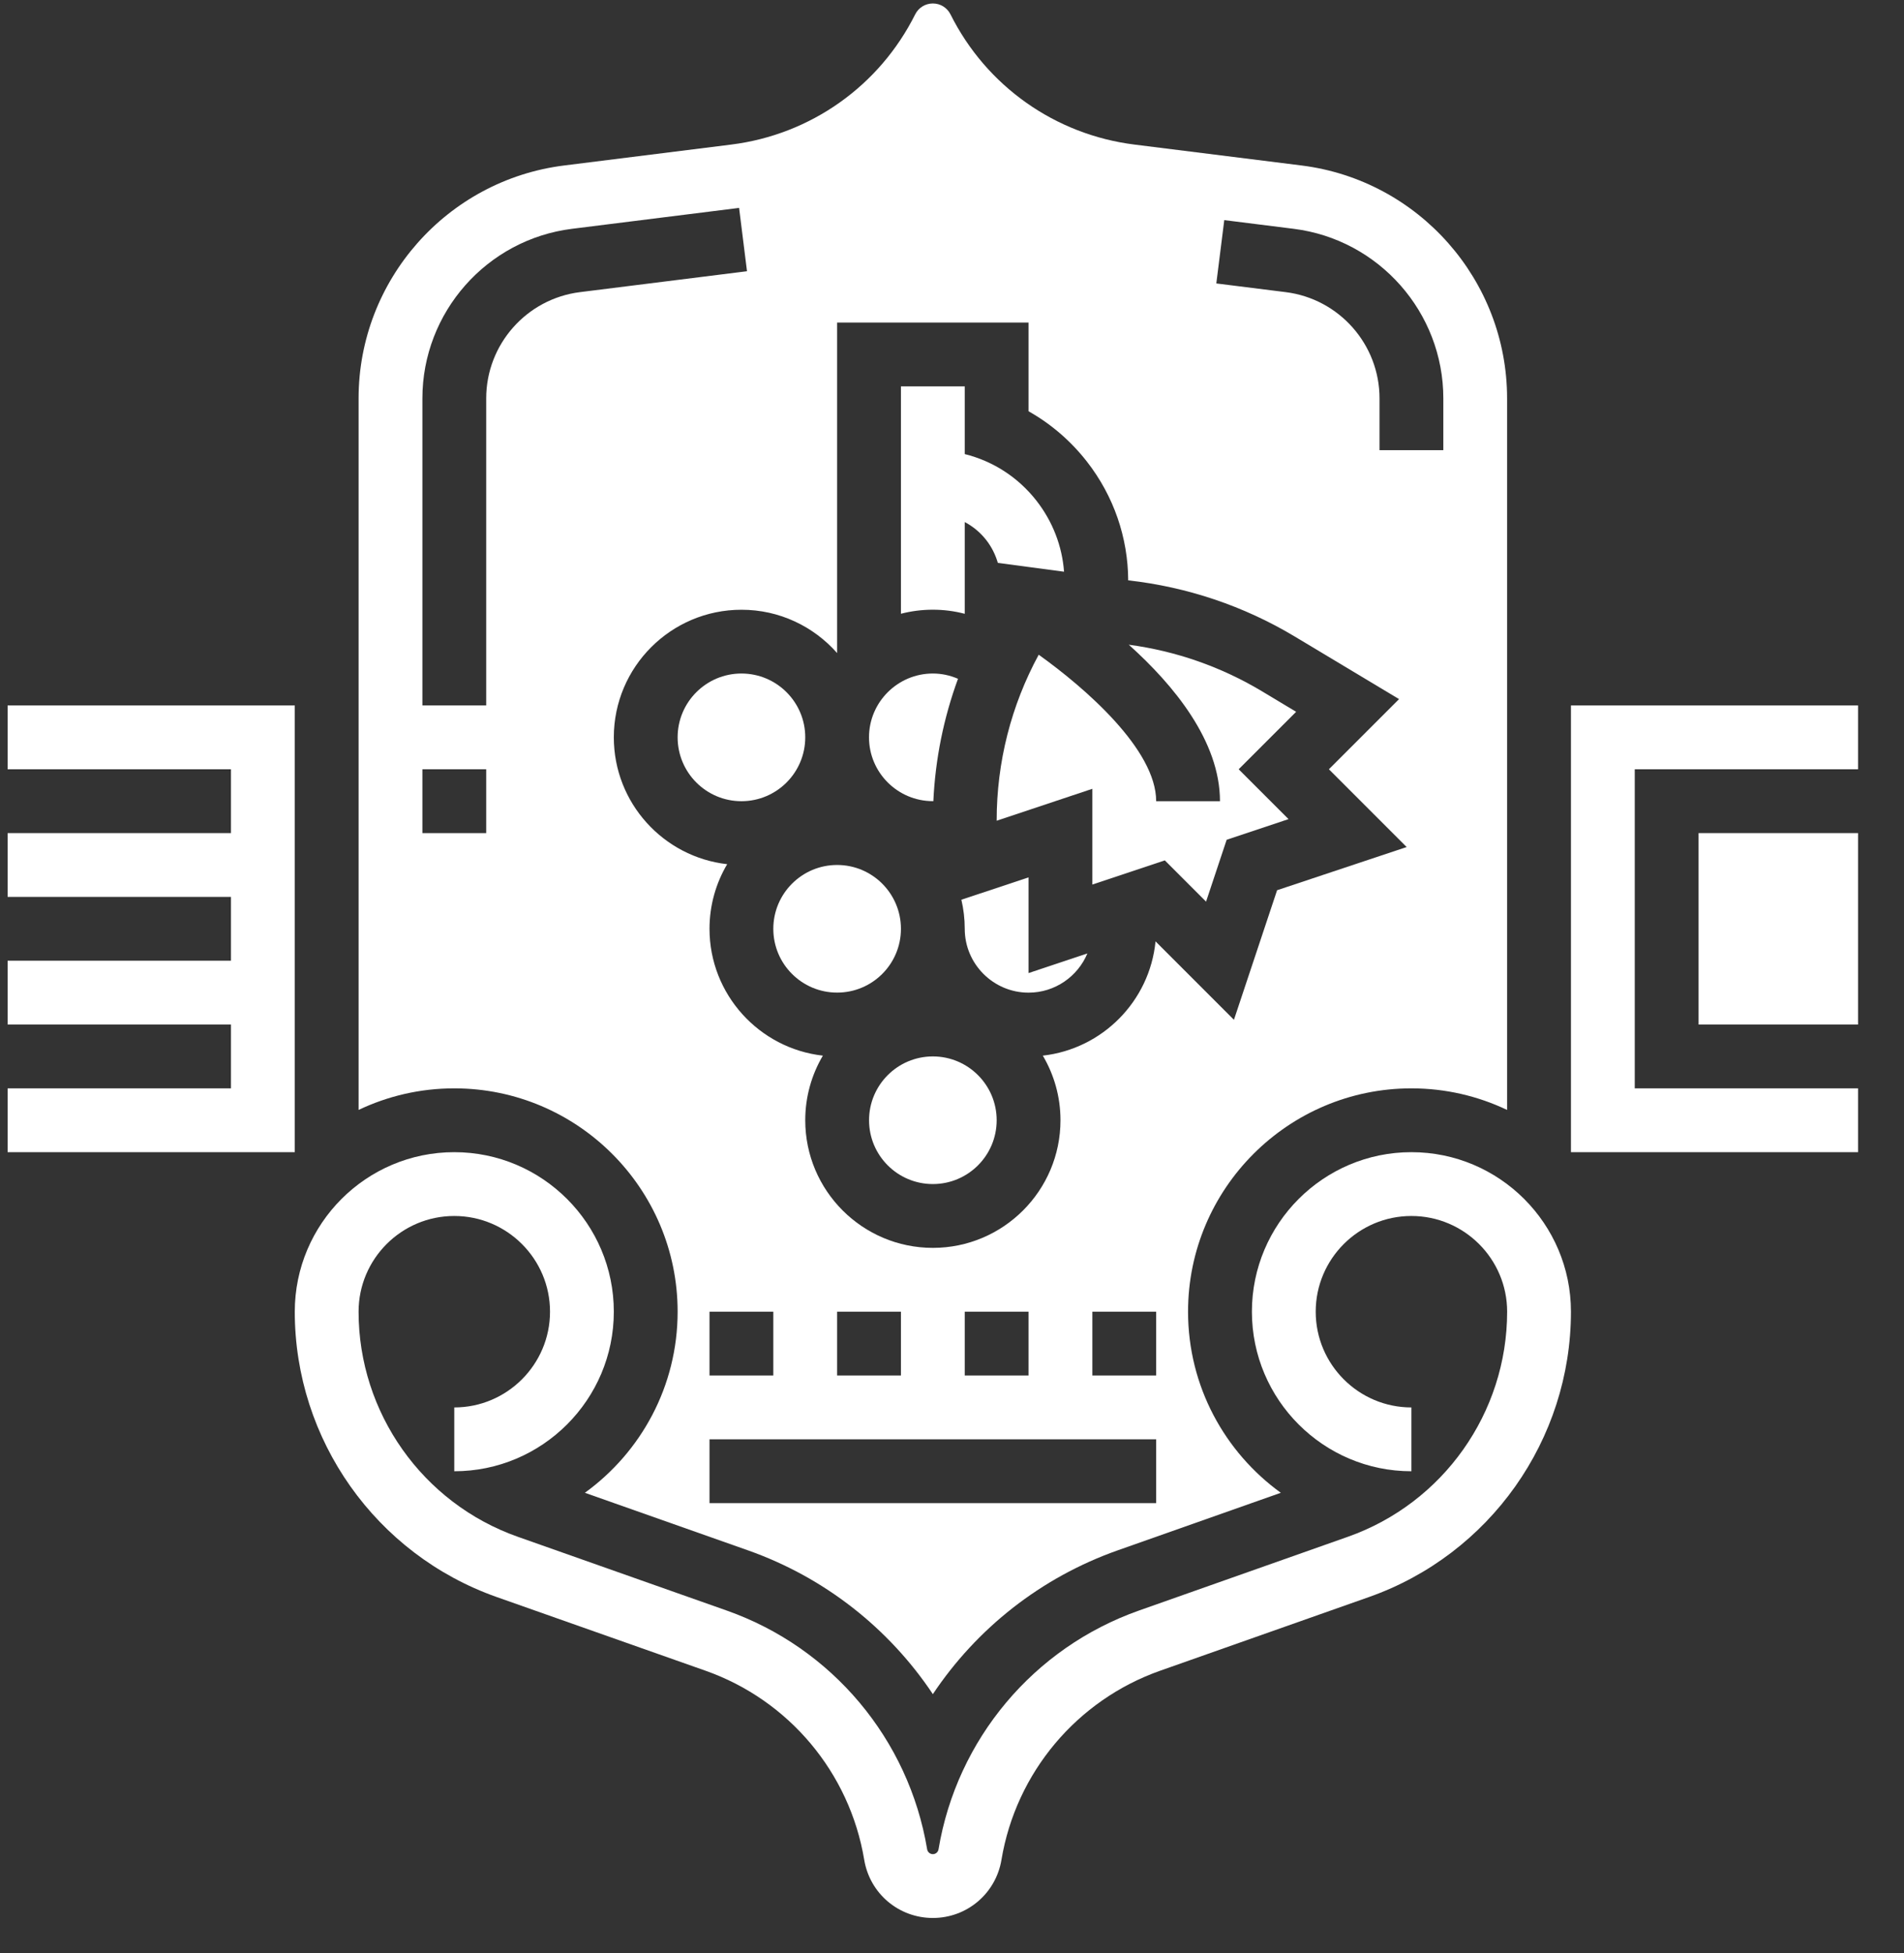 <svg width="39" height="40" viewBox="0 0 39 40" fill="none" xmlns="http://www.w3.org/2000/svg">
<rect x="0" y="0" width="39" height="40" fill="#333333" stroke="none"/>
<path d="M19.761 12.571V10.692C19.929 10.781 20.08 10.905 20.201 11.06C20.312 11.202 20.39 11.361 20.439 11.528L21.795 11.709C21.756 11.187 21.564 10.683 21.231 10.256C20.855 9.774 20.338 9.443 19.761 9.3V7.913H18.454V12.57C18.663 12.516 18.882 12.487 19.108 12.487C19.329 12.487 19.548 12.515 19.761 12.571Z" fill="white"/>
<path d="M28.91 23.597C27.108 23.597 25.643 25.063 25.643 26.864C25.643 28.666 27.108 30.132 28.91 30.132V28.825C27.829 28.825 26.95 27.945 26.95 26.864C26.95 25.783 27.829 24.904 28.91 24.904C29.991 24.904 30.871 25.783 30.871 26.864C30.871 28.933 29.56 30.786 27.609 31.474L23.329 32.985C21.173 33.746 19.6 35.62 19.224 37.875C19.214 37.932 19.166 37.974 19.108 37.974C19.05 37.974 19.001 37.932 18.991 37.875C18.615 35.62 17.042 33.746 14.886 32.985L10.606 31.474C8.655 30.786 7.345 28.933 7.345 26.864C7.345 25.783 8.224 24.904 9.305 24.904C10.386 24.904 11.266 25.783 11.266 26.864C11.266 27.945 10.386 28.825 9.305 28.825V30.132C11.107 30.132 12.573 28.666 12.573 26.864C12.573 25.063 11.107 23.597 9.305 23.597C7.503 23.597 6.038 25.063 6.038 26.864C6.038 29.486 7.699 31.834 10.171 32.707L14.451 34.217C16.159 34.82 17.404 36.304 17.702 38.09C17.817 38.78 18.408 39.281 19.108 39.281C19.807 39.281 20.398 38.78 20.513 38.09C20.811 36.304 22.057 34.82 23.764 34.217L28.044 32.707C30.517 31.834 32.178 29.486 32.178 26.864C32.178 25.063 30.712 23.597 28.91 23.597Z" fill="white"/>
<path d="M21.068 17.969L19.692 18.427C19.737 18.619 19.761 18.818 19.761 19.023C19.761 19.743 20.348 20.33 21.068 20.33C21.61 20.33 22.076 19.998 22.273 19.527L21.068 19.929V17.969Z" fill="white"/>
<path d="M19.108 24.25C19.829 24.25 20.415 23.665 20.415 22.943C20.415 22.222 19.829 21.636 19.108 21.636C18.386 21.636 17.801 22.222 17.801 22.943C17.801 23.665 18.386 24.25 19.108 24.25Z" fill="white"/>
<path d="M17.147 20.329C17.869 20.329 18.454 19.744 18.454 19.023C18.454 18.301 17.869 17.715 17.147 17.715C16.425 17.715 15.84 18.301 15.84 19.023C15.84 19.744 16.425 20.329 17.147 20.329Z" fill="white"/>
<path d="M15.187 16.409C15.909 16.409 16.494 15.823 16.494 15.101C16.494 14.38 15.909 13.794 15.187 13.794C14.465 13.794 13.88 14.38 13.88 15.101C13.88 15.823 14.465 16.409 15.187 16.409Z" fill="white"/>
<path d="M19.108 16.408C19.111 16.408 19.115 16.408 19.118 16.408C19.158 15.546 19.329 14.703 19.623 13.902C19.462 13.832 19.287 13.794 19.108 13.794C18.387 13.794 17.8 14.381 17.8 15.101C17.8 15.822 18.387 16.408 19.108 16.408Z" fill="white"/>
<path d="M6.038 14.448H0.156V15.755H4.731V17.062H0.156V18.369H4.731V19.676H0.156V20.983H4.731V22.29H0.156V23.597H6.038V14.448Z" fill="white"/>
<path d="M13.88 26.864C13.88 28.389 13.13 29.741 11.98 30.573L15.321 31.752C16.895 32.308 18.212 33.354 19.108 34.697C20.004 33.354 21.32 32.308 22.894 31.752L26.235 30.573C25.085 29.741 24.335 28.389 24.335 26.864C24.335 24.342 26.388 22.29 28.91 22.29C29.611 22.29 30.276 22.449 30.87 22.732V8.159C30.87 5.74 29.06 3.689 26.659 3.389L23.238 2.961C21.611 2.758 20.202 1.761 19.469 0.294C19.4 0.157 19.262 0.071 19.108 0.071C18.954 0.071 18.815 0.157 18.746 0.294C18.013 1.761 16.604 2.758 14.977 2.961L11.556 3.389C9.155 3.689 7.345 5.74 7.345 8.159V22.732C7.939 22.449 8.604 22.29 9.305 22.29C11.828 22.29 13.88 24.342 13.88 26.864ZM14.533 30.785V29.478H23.682V30.785H14.533ZM14.533 28.171V26.864H15.84V28.171H14.533ZM17.147 28.171V26.864H18.454V28.171H17.147ZM19.761 28.171V26.864H21.068V28.171H19.761ZM23.682 28.171H22.375V26.864H23.682V28.171ZM25.077 4.508L26.497 4.686C28.245 4.904 29.564 6.398 29.564 8.159V9.22H28.257V8.159C28.257 7.055 27.431 6.12 26.335 5.983L24.914 5.805L25.077 4.508ZM17.147 13.375V6.606H21.068V8.423C21.523 8.679 21.929 9.026 22.262 9.452C22.815 10.16 23.105 11.013 23.109 11.886C24.312 12.02 25.477 12.41 26.52 13.036L28.657 14.318L27.22 15.755L28.813 17.348L26.159 18.232L25.275 20.886L23.669 19.28C23.549 20.505 22.58 21.483 21.36 21.62C21.59 22.008 21.722 22.461 21.722 22.943C21.722 24.385 20.549 25.557 19.108 25.557C17.666 25.557 16.494 24.385 16.494 22.943C16.494 22.461 16.626 22.008 16.855 21.62C15.551 21.474 14.533 20.365 14.533 19.023C14.533 18.54 14.665 18.087 14.895 17.699C13.59 17.553 12.573 16.444 12.573 15.101C12.573 13.66 13.745 12.488 15.187 12.488C15.967 12.487 16.668 12.832 17.147 13.375ZM8.652 8.159C8.652 6.398 9.97 4.904 11.718 4.686L15.139 4.258L15.301 5.555L11.88 5.983C10.785 6.12 9.959 7.055 9.959 8.159V14.448H8.652L8.652 8.159ZM8.652 15.755H9.959V17.062H8.652V15.755Z" fill="white"/>
<path d="M38.059 17.062H34.792V20.983H38.059V17.062Z" fill="white"/>
<path d="M20.415 16.804V16.809L22.375 16.155V18.116L23.859 17.621L24.704 18.466L25.126 17.199L26.393 16.776L25.372 15.755L26.549 14.578L25.848 14.157C25.011 13.655 24.082 13.332 23.121 13.204C24.045 14.033 24.989 15.181 24.989 16.409H23.682C23.682 15.353 22.227 14.089 21.276 13.409C20.711 14.45 20.415 15.611 20.415 16.804Z" fill="white"/>
<path d="M32.178 14.448V23.597H38.059V22.29H33.485V15.755H38.059V14.448H32.178Z" fill="white"/>
</svg>
